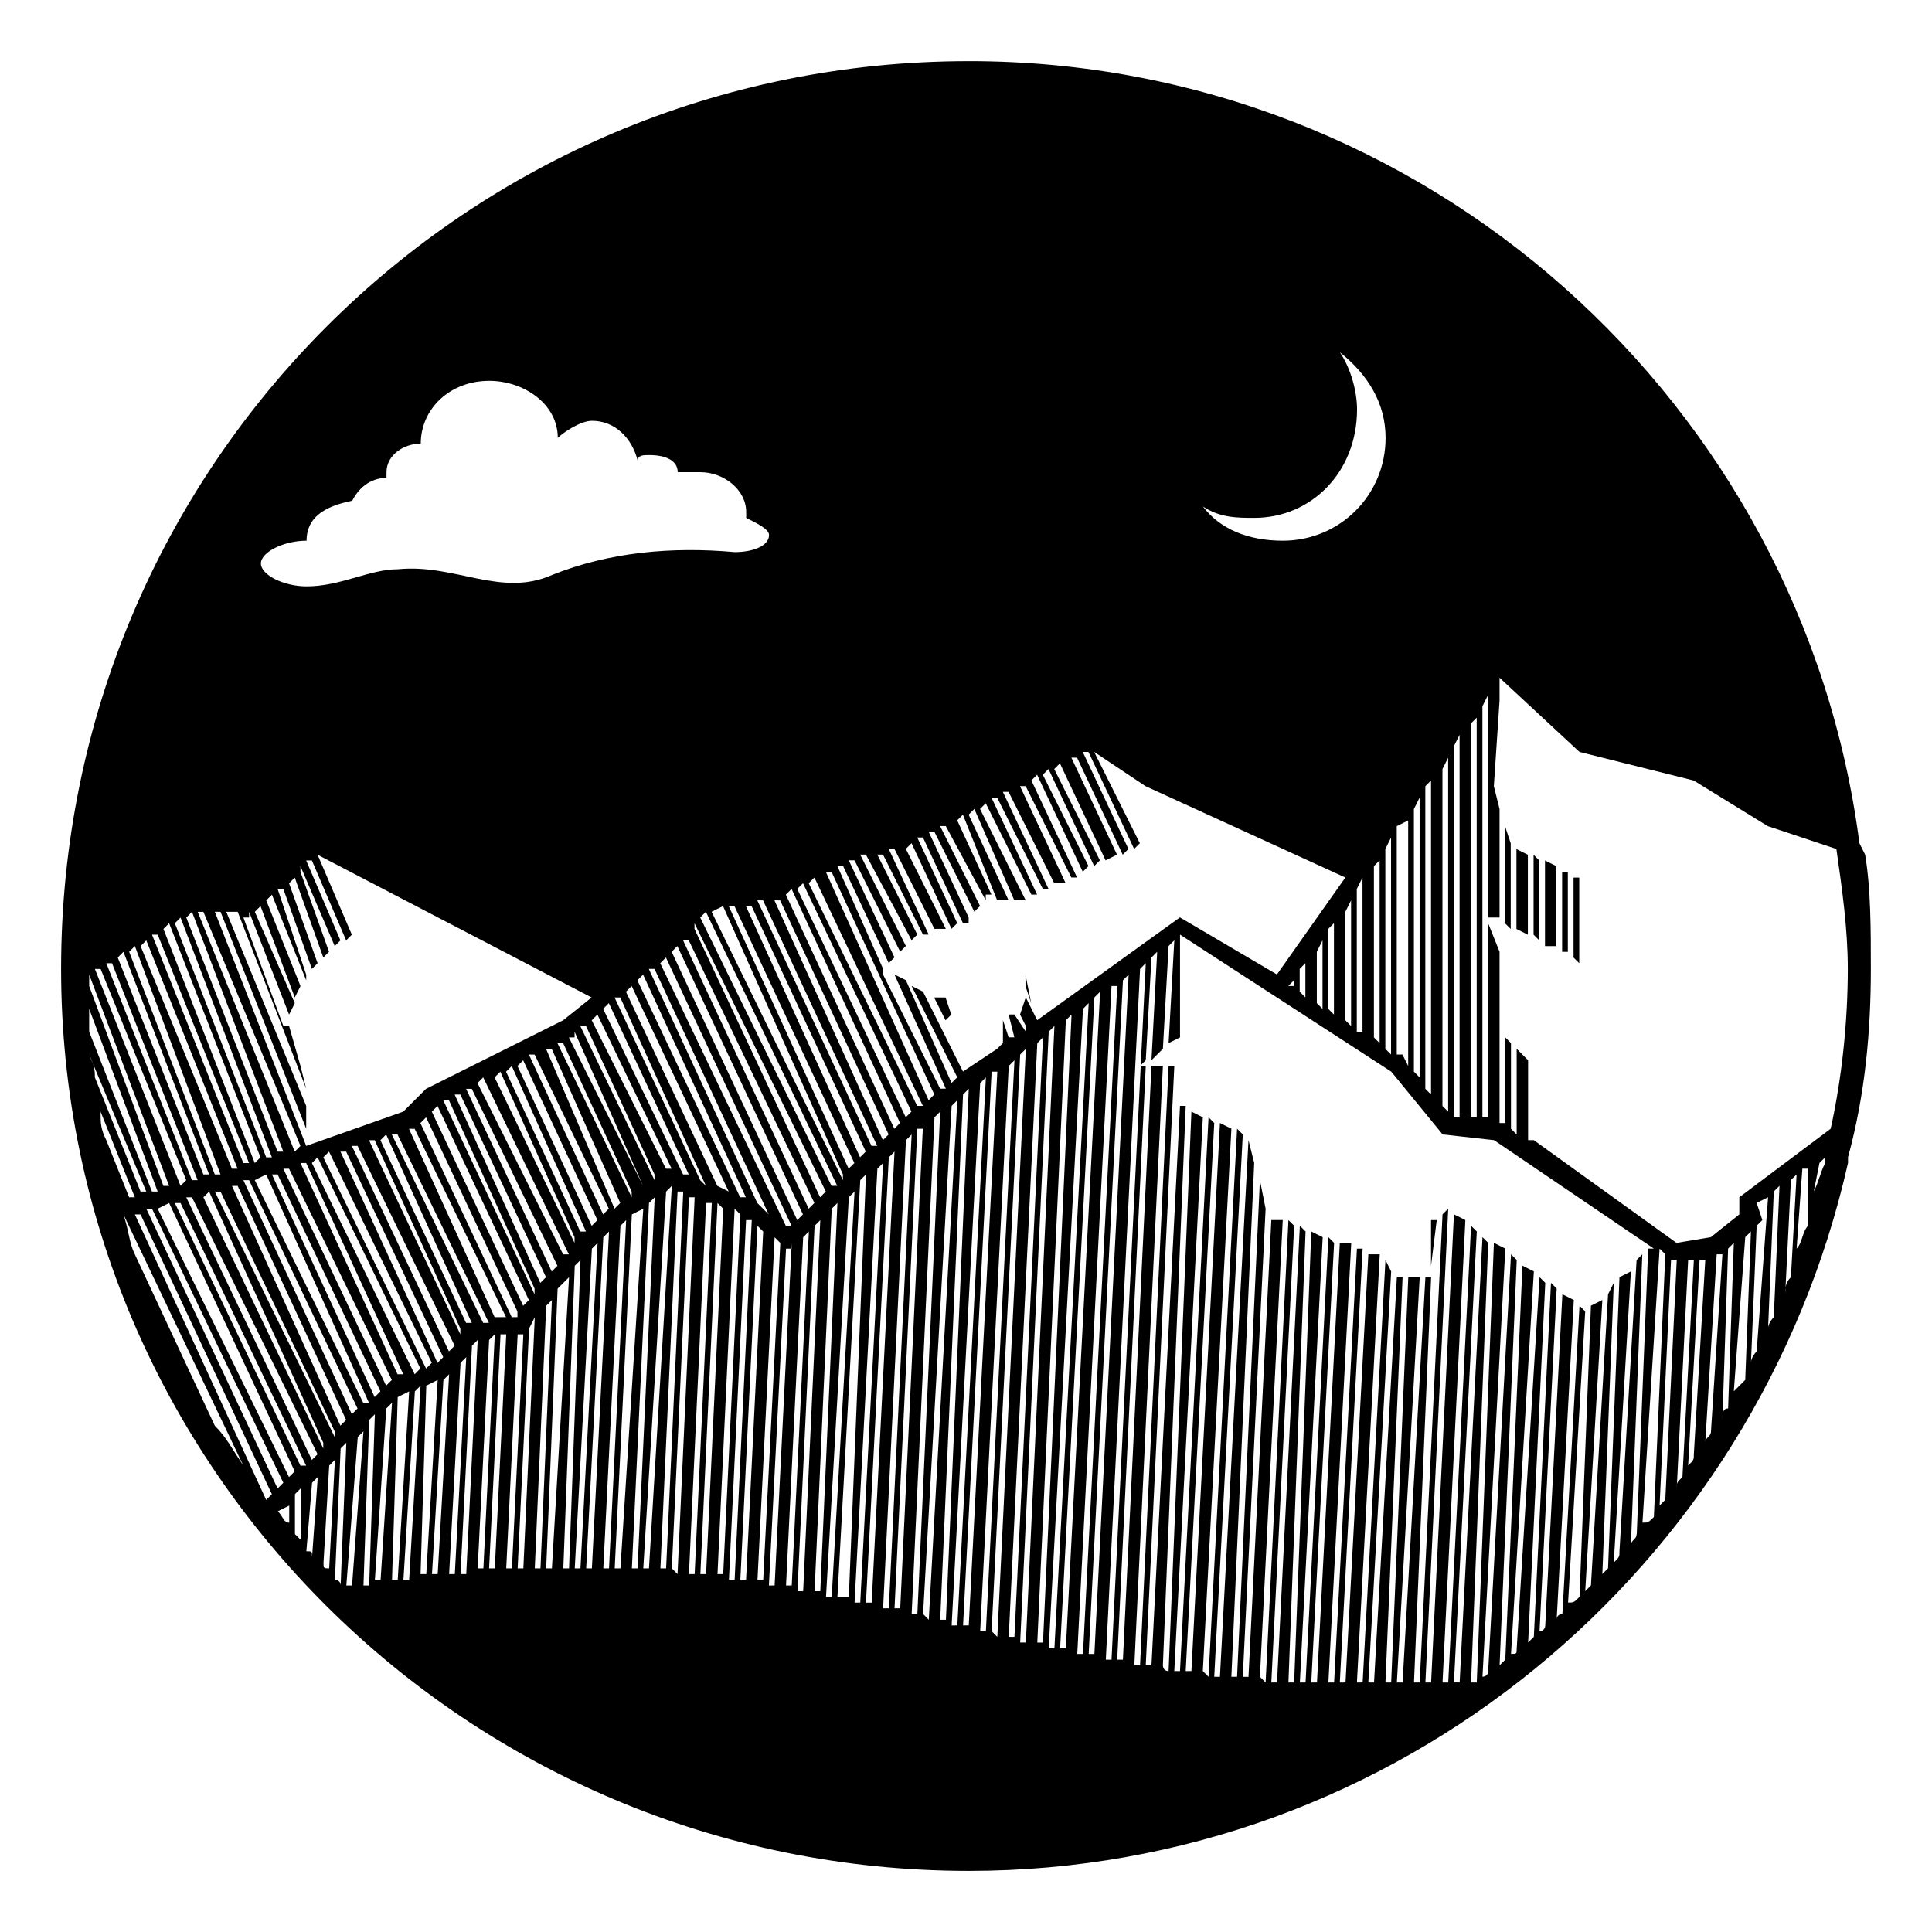 <?xml version="1.0" encoding="UTF-8"?>
<!-- Uploaded to: ICON Repo, www.iconrepo.com, Generator: ICON Repo Mixer Tools -->
<svg fill="#000000" width="800px" height="800px" version="1.1" viewBox="144 144 512 512" xmlns="http://www.w3.org/2000/svg">
 <path d="m400.75 160.2c121.04 0 220.89 90.777 236.02 207.27l1.512 3.027c1.512 9.078 1.512 19.668 1.512 30.258 0 16.641-1.512 33.285-6.051 49.926v1.512c-24.207 107.42-119.52 187.61-232.99 187.61-133.14 0-240.56-107.42-240.56-239.04 0-133.14 107.42-240.56 240.56-240.56zm98.34 77.16c7.566 6.051 12.105 13.617 12.105 22.695 0 15.129-12.105 27.234-27.234 27.234-9.078 0-16.641-3.027-21.18-9.078 4.539 3.027 9.078 3.027 13.617 3.027 15.129 0 27.234-12.105 27.234-28.746 0-4.539-1.512-10.59-4.539-15.129zm-285.95 55.98c0-3.027 6.051-6.051 12.105-6.051 0-6.051 4.539-9.078 12.105-10.59 1.512-3.027 4.539-6.051 9.078-6.051v-1.512c0-4.539 4.539-7.566 9.078-7.566 0-9.078 7.566-16.641 18.156-16.641 9.078 0 18.156 6.051 18.156 15.129 1.512-1.512 6.051-4.539 9.078-4.539 6.051 0 10.59 4.539 12.105 10.59 0-1.512 1.512-1.512 3.027-1.512 4.539 0 7.566 1.512 7.566 4.539h6.051c6.051 0 12.105 4.539 12.105 10.59v1.512c3.027 1.512 6.051 3.027 6.051 4.539 0 3.027-4.539 4.539-9.078 4.539-16.641-1.512-33.285 0-48.414 6.051-13.617 6.051-25.719-3.027-40.848-1.512-7.566 0-15.129 4.539-24.207 4.539-6.051 0-12.105-3.027-12.105-6.051zm414.55 158.86v-1.512l-1.512 1.512-1.512 7.566c1.512-3.027 1.512-4.539 3.027-7.566zm-4.539 16.641v-15.129h-1.512l-1.512 21.18c1.512-1.512 1.512-4.539 3.027-6.051zm-4.539 13.617 1.512-27.234-1.512 1.512-1.512 30.258c0-1.512 0-3.027 1.512-4.539zm-4.539 10.59 1.512-34.797-1.512 1.512-1.512 36.312c0-1.512 1.512-3.027 1.512-3.027zm-4.539 9.078 3.027-40.848-3.027 1.512v1.512-1.512l1.512 4.539-1.512 1.512-1.512 36.312c0-1.512 1.512-3.027 1.512-3.027zm-3.027 7.566 1.512-39.336-1.512 1.512-3.027 40.848 3.027-3.027zm-4.539 7.566 1.512-43.875-1.512 1.512-1.512 45.387c0-1.512 0-3.027 1.512-3.027zm-4.539 6.051 3.027-46.902h-1.512l-3.027 49.926c0-1.512 1.512-1.512 1.512-3.027zm-4.539 6.051 3.027-51.441h-1.512l-3.027 54.465c1.512-1.512 1.512-1.512 1.512-3.027zm-3.027 6.051 3.027-57.492h-1.512l-3.027 60.52c0-1.512 0-1.512 1.512-3.027zm-4.539 6.051 3.027-63.543h-1.512l-3.027 65.055 1.512-1.512zm-3.027 4.539 3.027-69.594-1.512-1.512-4.539 72.621c1.512 0 1.512 0 3.027-1.512zm-4.539 4.539 3.027-75.648h1.512l-42.363-28.746-13.617-1.512-13.617-16.641-55.98-36.312v27.234l-3.027 1.512 1.512-27.234-1.512 1.512-1.512 27.234-3.027 3.027 1.512-28.746-1.512 1.512-1.512 27.234-1.512 1.512h1.512l-7.566 157.35h1.512l7.566-157.35h3.027l-7.566 158.86h1.512l7.566-158.86h1.512l-7.566 158.86h1.512l7.566-148.27h1.512l-6.051 148.27s0 1.512 1.512 1.512l6.051-148.27 3.027 1.512-7.566 146.75h1.512l7.566-146.75 1.512 1.512-7.566 145.24h1.512l7.566-145.24 3.027 1.512-7.566 143.73 1.512 1.512 7.566-145.24 1.512 1.512-7.566 143.73h1.512l7.566-142.21 1.512 6.051-6.051 136.16h1.512l6.051-131.62 1.512 7.566-6.051 124.06h1.512l6.051-121.04h3.027l-6.051 121.04 1.512 1.512 6.051-122.55 1.512 1.512-6.051 121.04h1.512l6.051-121.04 1.512 1.512-4.539 119.52h1.512l4.539-119.52 3.027 1.512-6.051 118.01h1.512l6.051-118.01 1.512 1.512-6.051 116.5h1.512l6.051-116.5h3.027l-6.051 116.5h1.512l6.051-114.98h1.512l-6.051 114.98h1.512l6.051-113.47h3.023l-6.051 113.47h1.512l6.051-111.96 1.512 3.027-6.051 108.93h1.512l6.051-107.42h1.512l-4.539 107.42h1.512l4.539-107.42h3.027l-6.051 107.42h1.512l6.051-107.42h1.512l-4.539 107.42h1.512l6.051-124.06 1.512-1.512-6.051 125.57h1.512l6.051-124.06 3.027 1.512-6.051 122.55h1.512l6.051-121.04 1.512 1.512-6.051 119.52h1.512l6.051-118.01 1.512 1.512-4.539 116.5h1.512l4.539-116.5 3.027 1.512-6.051 113.47s1.512 0 1.512-1.512l6.051-110.45 1.512 1.512-4.539 107.42 1.512-1.512 4.539-104.39 3.027 1.512-6.051 101.37c1.512 0 1.512 0 1.512-1.512l6.051-98.34 1.512 1.512-4.539 95.316 1.512-1.512 4.539-93.801 1.512 1.512-4.539 90.777c1.512 0 1.512-1.512 1.512-1.512l4.539-87.75 3.027 1.512-4.539 84.727c0-1.512 1.512-1.512 1.512-1.512l4.539-81.699 1.512 1.512-4.539 77.16c1.512 0 1.512 0 3.027-1.512l3.027-77.16 3.027-1.512-4.539 77.16 1.512-1.512 4.539-77.16 1.512-3.027-3.027 77.16 1.512-1.512 3.027-77.16 3.027-1.512-4.539 77.16c1.512-1.512 1.512-1.512 1.512-3.027l4.539-77.16 1.512-1.512-3.027 77.16c0-1.512 1.512-1.512 1.512-3.027zm-139.19 33.285 9.078-184.58-1.512 1.512-9.078 183.07zm-4.539-1.512 9.078-180.04-1.512 1.512-9.078 178.53zm-3.027 0 9.078-177.02h-1.512l-9.078 177.02zm-4.539-1.512 9.078-173.99-1.512 1.512-9.078 172.48zm-3.027 0 9.078-170.96-1.512 1.512-9.078 169.45zm-3.027-1.512 7.566-166.42-1.512 1.512-7.566 164.91zm-4.539 0 7.566-163.4-1.512 1.512-7.566 161.88h1.512zm-3.027-1.512 7.566-158.86-1.512 1.512-7.566 157.35zm-4.539 0 7.566-155.83-1.512 1.512-7.566 152.81zm-3.027-1.512 7.566-151.29-1.512 1.512-7.566 149.78zm-4.539-1.512 7.566-146.75h-1.512l-7.566 146.75zm-3.027 0 7.566-145.24-1.512 1.512-7.566 143.73zm-3.027-1.512 6.051-140.7-1.512 1.512-6.051 139.19zm-4.539 0 7.566-137.68-1.512 1.512-7.566 134.65zm-3.027-1.512 6.051-133.14-1.512 1.512-6.051 131.62h1.512zm-4.539-1.512 6.051-128.6v1.512h-1.512l-6.051 127.09h1.512zm-3.027 0 6.051-125.57-1.512 1.512-6.051 124.06zm-4.539-1.512 6.051-119.52-1.512 1.512-6.051 118.01h1.512zm-3.027 0 6.051-116.5-1.512 1.512-6.051 114.98zm-3.027-1.512 4.539-111.96-1.512 1.512-6.051 110.45h3.027zm-4.539 0 6.051-107.42-1.512 1.512-6.051 105.91zm-3.027-1.512 4.539-102.88-1.512 1.512-4.539 101.37zm-4.539 0 4.539-98.34-1.512 1.512-4.539 96.828h1.512zm-3.027-1.512 4.539-93.801-1.512 1.512-4.539 92.289h1.512zm-4.539 0 4.539-90.777v1.512h-1.512l-4.539 89.262h1.512zm-3.027-1.512 4.539-89.262-1.512-1.512-4.539 90.777h1.512zm-4.539 0 4.539-92.289-1.512-1.512-4.539 93.801h1.512zm-3.027 0 4.539-95.316h-1.512l-4.539 95.316h1.512zm-3.027-1.512 4.539-95.316-1.512-1.512-4.539 96.828h1.512zm-4.539 0 4.539-96.828-1.512-1.512-4.539 98.34h1.512zm-3.027 0 4.539-98.34h-1.512l-4.539 98.34h1.512zm-4.539 0 4.539-99.855h-1.512l-4.539 98.34 1.512 1.512zm-3.027-1.512 4.539-99.855h-1.512l-4.539 99.855h1.512zm-4.539 0 6.051-101.37-1.512 1.512-6.051 99.855h1.512zm-3.027 0 4.539-98.34-1.512 1.512-4.539 96.828zm-4.539 0 6.051-95.316-3.027 1.512-4.539 93.801h1.512zm-3.027 0 4.539-92.289-1.512 1.512-4.539 90.777zm-4.539 0 4.539-89.262-1.512 1.512-4.539 87.75h1.512zm-3.027 0 4.539-86.238-1.512 1.512-4.539 84.727h1.512zm-3.027 0 3.027-81.699-1.512 1.512-3.027 80.188h1.512zm-4.539 0 4.539-77.16-3.027 3.027-3.027 74.133zm-3.027 0 3.027-71.109-1.512 1.512-3.027 69.594h1.512zm-4.539 0 3.027-66.57-1.512 3.027-3.027 63.543h1.512zm-3.027 0 3.027-62.031h-1.512l-3.027 62.031h1.512zm-4.539 0 3.027-62.031h-1.512l-3.027 62.031h1.512zm-3.027 0 3.027-62.031-1.512 1.512-3.027 60.52zm-4.539 1.512 3.027-62.031-1.512 1.512-3.027 60.52h1.512zm-3.027 0 3.027-57.492-1.512 1.512-3.027 55.98h1.512zm-4.539 0 3.027-52.953-1.512 1.512-3.027 51.441zm-3.027 0 3.027-51.441-3.027 1.512-1.512 49.926h1.512zm-4.539 1.512 3.027-51.441-1.512 1.512-3.027 49.926h1.512zm-3.027 0 3.027-49.926-3.027 1.512-1.512 48.414h1.512zm-4.539 0 3.027-46.902-1.512 1.512-3.027 45.387h1.512zm-3.027 1.512 1.512-45.387-1.512 1.512-1.512 43.875h1.512zm-4.539 0 3.027-40.848-1.512 1.512-3.027 39.336zm-3.027 0 1.512-37.824-1.512 1.512-1.512 34.797s1.512 0 1.512 1.512zm-3.027-4.539 1.512-28.746-1.512 1.512-1.512 25.719c0 1.512 0 1.512 1.512 1.512zm-4.539-3.027 1.512-21.18-1.512 1.512-1.512 18.156c1.512 0 1.512 0 1.512 1.512zm-3.027-4.539v-13.617l-1.512 1.512v10.59l1.512 1.512zm-3.027-4.539v-4.539l-3.027 1.512c1.512 1.512 1.512 3.027 3.027 3.027zm302.59-68.082v-12.105h1.512zm107.42-110.45-18.156-6.051-19.668-12.105-30.258-7.566-21.18-19.668v6.051l-1.512 22.695 1.512 6.051v28.746h-3.027v-59.004l-1.512 3.027v108.93h1.512v-51.441l3.027 7.566v45.387h1.512v-39.336 16.641l1.512 1.512v22.695l1.512 1.512v-22.695l3.027 3.027v21.18h1.512v-19.668 19.668l37.824 27.234 9.078-1.512 7.566-6.051v-4.539l24.207-18.156c3.027-13.617 4.539-28.746 4.539-42.363 0-10.59-1.512-21.18-3.027-31.773zm-95.316 71.109v-105.91l-1.512 1.512v104.39zm-4.539 0v-101.37l-1.512 3.027v98.34zm-3.027-1.512v-93.801l-1.512 3.027v89.262zm-4.539-4.539v-83.211l-1.512 1.512v80.188zm-3.027-4.539v-74.133l-1.512 3.027v69.594zm-3.027-3.027v-65.055l-3.027 1.512v60.52h1.512l1.512 3.027zm-4.539-3.027v-57.492l-1.512 3.027v52.953zm-3.027-3.027v-48.414l-1.512 1.512v45.387l1.512 1.512zm-4.539-3.027v-40.848l-1.512 3.027v37.824h1.512zm-3.027-1.512v-33.285l-1.512 3.027v28.746zm-4.539-3.027v-24.207l-1.512 1.512v21.18l1.512 1.512zm-3.027-1.512v-18.156l-1.512 3.027v13.617zm-4.539-3.027v-9.078l-1.512 1.512v6.051l1.512 1.512zm-3.027-3.027v-1.512l-1.512 1.512zm-4.539-3.027 18.156-25.719-52.953-24.207-13.617-9.078 12.105 24.207-1.512 1.512-12.105-25.719h-1.512l12.105 25.719-1.512 1.512-12.105-25.719h-1.512l12.105 25.719-3.027 1.512-12.105-25.719-1.512 1.512 12.105 24.207-1.512 1.512-12.105-25.719-1.512 1.512 12.105 24.207-1.512 1.512-12.105-25.719-1.512 1.512 12.105 25.719h-1.512l-12.105-24.207h-1.512l12.105 25.719h-3.027l-12.105-24.207h-1.512l12.105 25.719h-1.512l-12.105-24.207h-1.512l12.105 25.719h-1.512l-12.105-24.207-1.512 1.512 12.105 24.207h-3.023l-10.59-24.207-1.512 1.512 10.59 22.695h-3.027l-9.078-22.695-1.512 1.512 9.078 19.668h-1.512v1.512l-10.59-19.668h-1.512l10.59 21.18-1.512 1.512-10.59-21.18h-1.512l10.59 22.695v1.512h-1.512l-10.59-22.695h-1.512l10.59 22.695-1.512 1.512-10.59-22.695-1.512 1.512 10.59 21.18h-3.027l-10.59-21.18h-1.512l10.59 22.695h-1.512l-10.59-21.18h-1.512l10.59 21.18-1.512 1.512-12.105-22.695h-1.512l12.105 24.207-1.512 1.512-12.105-24.207h-1.512l12.105 25.719-1.512 1.512-12.105-25.719h-1.512l12.105 27.234v1.512l15.129 30.258h1.512l-13.617-30.258 3.027 1.512 12.105 27.234 1.512-1.512-12.105-24.207 3.027 1.512 10.59 21.18 9.078-6.051 1.512-1.512v-6.051l1.512 4.539h1.512l-1.512-6.051h1.512l3.027 4.539v-1.512l-1.512-3.027 1.512-4.539 3.027 6.051 37.824-27.234 25.719 15.129zm-90.777 31.773-27.234-59.004h-1.512l27.234 60.52 1.512-1.512zm-3.027 3.027-28.746-60.52-1.512 1.512 28.746 59.004h1.512zm-3.027 1.512-28.746-60.52-1.512 1.512 28.746 60.52zm-3.027 3.027-28.746-62.031-1.512 1.512 28.746 62.031zm-3.027 3.027-28.746-62.031h-1.512l28.746 63.543zm-3.027 3.027-30.258-65.055h-1.512l30.258 65.055zm-3.027 1.512-30.258-65.055h-1.512l30.258 66.57 1.512-1.512zm-3.027 3.027-31.773-68.082h-1.512l31.773 69.594zm-3.027 3.027-31.773-71.109-3.027 1.512 34.797 71.109v-1.512zm-1.512 3.027-34.797-72.621-1.512 1.512 34.797 71.109zm-3.027 1.512-34.797-71.109v1.512l33.285 71.109zm-3.027 3.027-33.285-69.594h-1.512l33.285 71.109 1.512-1.512zm-3.027 3.027-33.285-71.109-1.512 1.512 33.285 71.109zm-3.027 3.027-33.285-71.109-1.512 1.512 33.285 69.594h1.512zm-6.051-3.027-30.258-65.055h-1.512l28.746 62.031 3.027 3.027zm-6.051-4.539-27.234-59.004-1.512 1.512 27.234 57.492zm-4.539-1.512-25.719-54.465-1.512 1.512 24.207 51.441 3.027 1.512zm-6.051-1.512-22.695-49.926h-1.512l22.695 48.414zm-4.539-3.027-21.18-45.387-1.512 1.512 21.18 43.875zm-4.539-1.512-19.668-40.848-1.512 1.512 19.668 39.336zm-4.539 1.512-18.156-39.336h-1.512l19.668 40.848zm-3.027 3.027-18.156-40.848v1.512h-1.512zm-3.027 1.512-18.156-39.336h-1.512l19.668 40.848zm-3.027 3.027-18.156-40.848h-1.512l18.156 42.363 1.512-1.512zm-3.027 1.512-19.668-40.848h-1.512l19.668 42.363 1.512-1.512zm-3.027 3.027-19.668-42.363-1.512 1.512 19.668 42.363zm-3.027 3.027-19.668-43.875-1.512 1.512 19.668 42.363zm-3.027 1.512-19.668-43.875-1.512 1.512 21.18 43.875zm-1.512 4.539-22.695-46.902-1.512 1.512 22.695 45.387h1.512zm-3.027 3.027-22.695-46.902h-1.512l22.695 48.414zm-3.027 3.027-22.695-48.414h-1.512l22.695 49.926zm-3.027 3.027-22.695-49.926h-1.512l24.207 51.441zm-1.512 3.027-24.207-51.441-1.512 1.512 24.207 51.441zm-3.027 3.027-24.207-51.441-1.512 1.512 24.207 51.441h1.512zm-3.027 1.512-24.207-49.926h-1.512l22.695 49.926h3.027zm-4.539 1.512-24.207-49.926h-1.512l24.207 49.926zm-4.539 0-22.695-49.926-1.512 1.512 22.695 48.414zm-3.027 1.512-22.695-49.926h-1.512l24.207 51.441zm-1.512 4.539-25.719-52.953h-1.512l25.719 54.465zm-3.027 3.027-25.719-54.465h-1.512l25.719 55.98 1.512-1.512zm-3.027 1.512-27.234-55.98-1.512 1.512 27.234 55.98zm-3.027 1.512-27.234-55.98-1.512 1.512 27.234 55.98zm-4.539 1.512-25.719-55.98h-1.512l25.719 55.98zm-3.027 1.512-27.234-55.98h-1.512l27.234 57.492zm-3.027 3.027-27.234-57.492h-1.512l27.234 59.004zm-3.027 3.027-27.234-60.52-3.027 1.512 28.746 59.004h1.512zm-3.027 1.512-28.746-60.52h-1.512l28.746 62.031zm-3.027 3.027-28.746-62.031h-1.512l28.746 63.543zm-3.027 3.027-30.258-63.543h-1.512l31.773 65.055v-1.512zm-3.027 3.027-30.258-66.57-1.512 1.512 31.773 66.57v-1.512zm-1.512 3.027-33.285-68.082h-1.512l33.285 69.594zm-3.027 3.027-33.285-69.594h-1.512l33.285 69.594zm-3.027 1.512-33.285-71.109-3.027 1.512 34.797 71.109 1.512-1.512zm-3.027 3.027-34.797-72.621h-1.512l34.797 74.133zm-3.027 3.027-34.797-74.133h-1.512l34.797 75.648 1.512-1.512zm-7.566-7.566-31.773-66.57c1.512 4.539 1.512 7.566 3.027 10.59l21.18 45.387c3.027 3.027 4.539 6.051 7.566 10.59zm334.36-169.45 1.512 4.539v22.695l-1.512-1.512zm3.027 6.051 3.027 1.512v21.18l-3.027-1.512zm4.539 1.512 1.512 1.512v21.18l-1.512-1.512zm3.027 1.512 3.027 1.512v21.18h-3.027v-22.695zm4.539 3.027h1.512v21.18h-1.512zm3.027 1.512h1.512v22.695l-1.512-1.512zm-169.45 31.773h3.027l1.512 4.539-1.512 1.512zm6.051 1.512v1.512zm18.156-4.539v-3.027l1.512 7.566zm-114.98 3.027-72.621-37.824 9.078 21.18-1.512 1.512-9.078-21.18h-1.512l9.078 21.18-1.512 1.512-9.078-21.18v1.512l7.566 21.18-1.512 1.512-7.566-21.18-1.512 1.512 7.566 21.18-1.512 1.512-7.566-21.18h-1.512l7.566 22.695v1.512l-9.078-22.695-1.512 1.512 9.078 22.695-1.512 3.027-9.078-24.207-1.512 1.512 10.59 24.207-1.512 3.027-10.59-27.234v1.512h-1.512l10.59 28.746h1.512l3.027 10.59 1.512 6.051-18.156-46.902h-3.027l21.18 51.441v6.051l-22.695-57.492h-1.512l24.207 62.031 25.719-9.078 6.051-6.051 36.312-18.156 7.566-6.051zm-77.16 39.336-25.719-62.031h-1.512l25.719 63.543zm-4.539 1.512-24.207-63.543-1.512 1.512 24.207 62.031zm-3.027 1.512-24.207-63.543-1.512 1.512 24.207 62.031zm-3.027 0-24.207-62.031-1.512 1.512 24.207 62.031zm-3.027 1.512-24.207-60.52h-1.512l24.207 60.52zm-3.027 1.512-24.207-60.52-1.512 1.512 24.207 59.004h1.512zm-4.539 1.512-22.695-60.52-1.512 1.512 22.695 59.004h1.512zm-3.027 0-22.695-59.004-1.512 1.512 22.695 57.492zm-3.027 1.512-22.695-57.492h-1.512l22.695 57.492zm-3.027 0-22.695-55.98h-1.512l22.695 57.492zm-4.539 1.512-21.18-55.98v3.027l19.668 52.953zm-3.027 1.512-18.156-48.414v6.051l16.641 42.363zm-10.59 1.512v-1.512 1.512zm-3.027-15.129 6.051 15.129h1.512l-9.078-22.695c0 3.027 0 4.539 1.512 7.566zm-3.027-16.641 12.105 30.258h1.512l-15.129-36.312c1.512 3.027 1.512 4.539 1.512 6.051z" fill-rule="evenodd"/>
</svg>